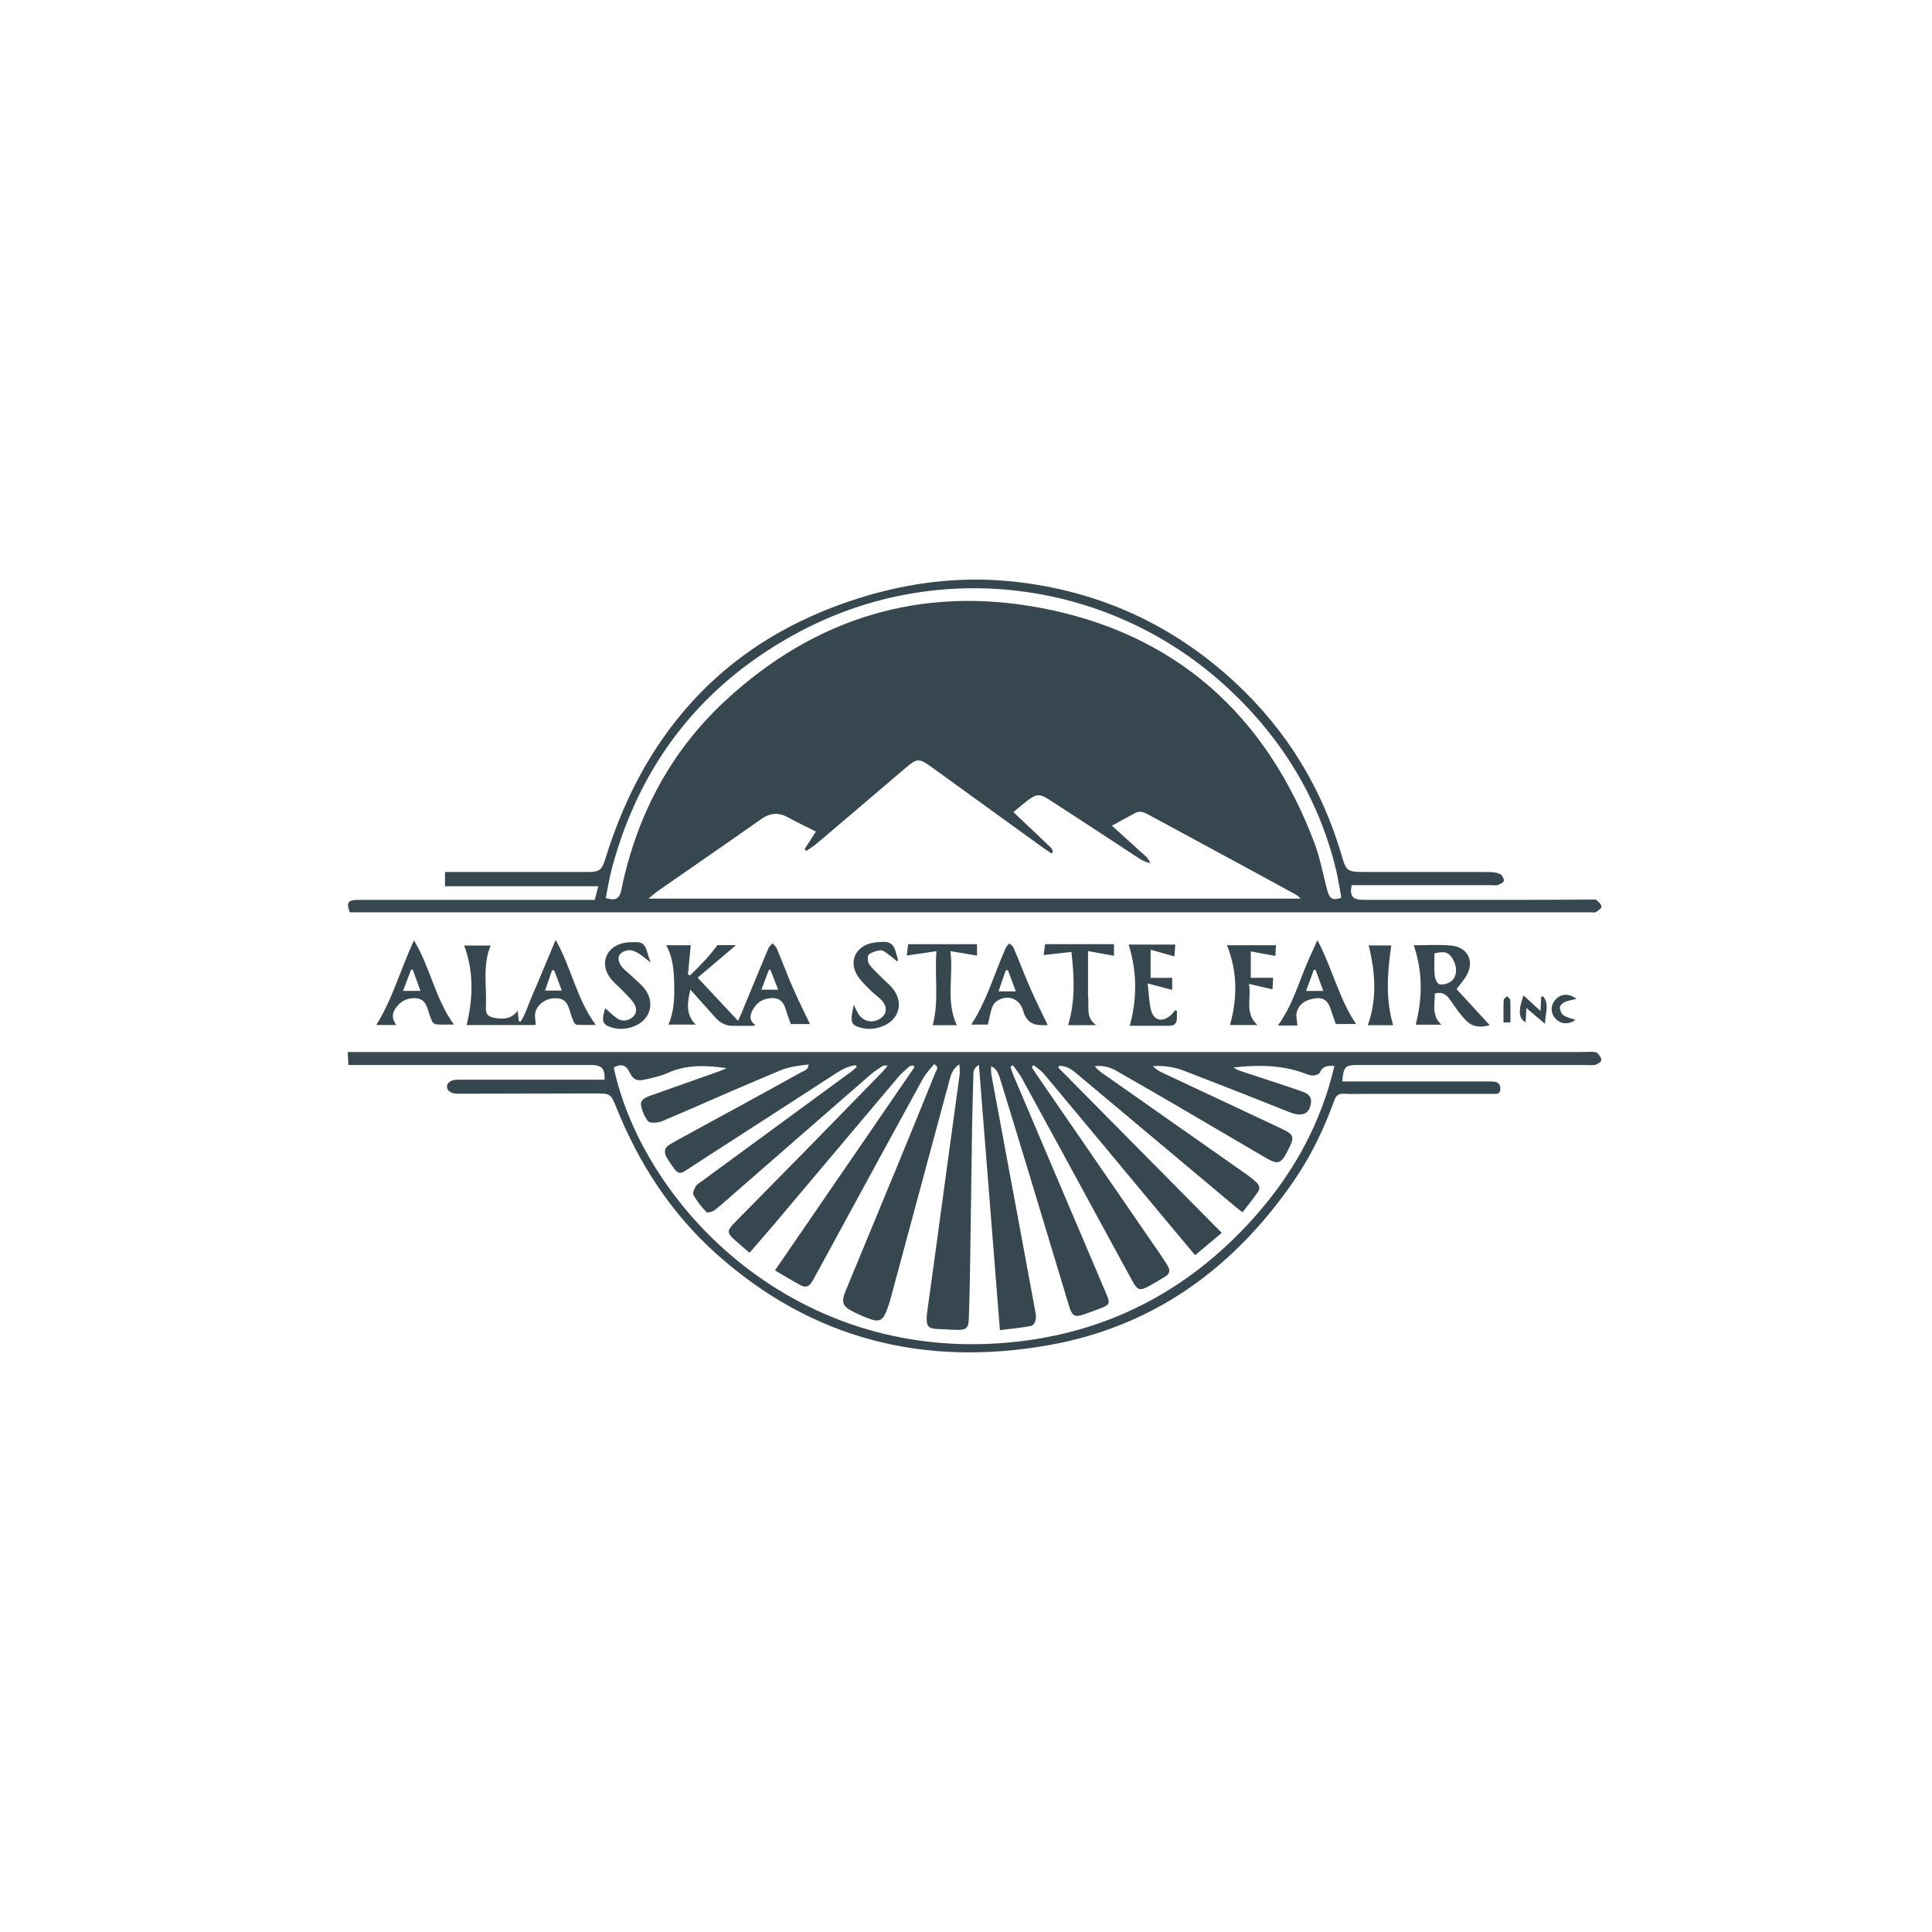 <?xml version="1.0" encoding="utf-8"?>
<!-- Generator: Adobe Illustrator 28.3.0, SVG Export Plug-In . SVG Version: 6.00 Build 0)  -->
<svg version="1.1" id="Layer_1" xmlns="http://www.w3.org/2000/svg" xmlns:xlink="http://www.w3.org/1999/xlink" x="0px" y="0px"
	 viewBox="0 0 100 100" enable-background="new 0 0 100 100" xml:space="preserve">
<path fill="#37474F" d="M18.106,47.222c-0.195-0.511-0.098-0.644,0.449-0.644h11.734h0.497c0.059-0.228,0.115-0.446,0.18-0.706
	h-7.933v-0.739h0.429h6.931c0.635,0,0.751-0.083,0.94-0.686c0.851-2.737,2.09-5.27,3.931-7.484c2.456-2.959,5.592-4.874,9.236-6.015
	c2.607-0.816,5.27-1.135,7.986-0.842c4.401,0.476,8.234,2.231,11.474,5.246c2.678,2.492,4.504,5.515,5.515,9.032
	c0.192,0.665,0.31,0.748,1.011,0.748c2.181,0,4.362,0,6.544,0.003c0.204,0,0.423,0.018,0.603,0.098
	c0.106,0.047,0.207,0.231,0.207,0.352c0,0.077-0.183,0.174-0.301,0.222c-0.089,0.035-0.204,0.009-0.307,0.009
	c-2.285,0-4.569,0-6.854,0h-0.417c-0.112,0.573,0.044,0.76,0.635,0.76h8.287c1.173,0,2.35-0.009,3.523-0.015
	c0.077,0,0.177-0.015,0.225,0.027c0.106,0.095,0.257,0.219,0.26,0.331c0,0.098-0.168,0.219-0.287,0.287
	c-0.08,0.044-0.201,0.015-0.304,0.015c-21.274,0-42.551,0-63.826,0h-0.366V47.222z M33.552,46.513h33.762
	c-0.095-0.121-0.198-0.186-0.307-0.245c-0.68-0.372-1.357-0.742-2.036-1.111c-1.824-0.99-3.65-1.977-5.477-2.964
	c-0.228-0.124-0.461-0.257-0.727-0.118c-0.396,0.21-0.789,0.429-1.215,0.662c0.266,0.242,0.497,0.449,0.724,0.656
	c0.231,0.207,0.464,0.411,0.686,0.627c0.204,0.201,0.479,0.349,0.57,0.659c-0.213-0.05-0.393-0.136-0.562-0.242
	c-0.541-0.349-1.079-0.709-1.617-1.061c-1.014-0.665-2.028-1.327-3.047-1.986c-0.482-0.31-0.656-0.304-1.111,0.038
	c-0.245,0.186-0.476,0.39-0.739,0.606c0.151,0.142,0.278,0.266,0.405,0.387c0.517,0.488,1.034,0.972,1.546,1.466
	c0.056,0.053,0.062,0.154,0.095,0.231c-0.03,0.018-0.056,0.033-0.086,0.05c-0.127-0.086-0.257-0.166-0.378-0.254
	c-1.965-1.422-3.931-2.843-5.896-4.265c-0.55-0.399-0.695-0.39-1.209,0.05c-1.552,1.324-3.103,2.645-4.658,3.963
	c-0.166,0.142-0.355,0.254-0.535,0.381c-0.033-0.03-0.062-0.062-0.095-0.092c0.189-0.293,0.378-0.585,0.588-0.91
	c-0.497-0.251-0.984-0.479-1.457-0.739c-0.499-0.272-0.931-0.222-1.398,0.109c-1.759,1.244-3.538,2.462-5.305,3.692
	c-0.154,0.106-0.296,0.236-0.511,0.411L33.552,46.513z M69.427,46.466c-0.089-0.476-0.154-0.937-0.26-1.386
	c-0.893-3.754-2.834-6.895-5.648-9.496c-5.982-5.53-14.819-6.736-22.052-2.929c-5.024,2.645-8.308,6.757-9.789,12.266
	c-0.139,0.514-0.219,1.046-0.325,1.564c0.488,0.145,0.677,0.05,0.795-0.352c0.021-0.074,0.03-0.151,0.044-0.228
	c0.801-3.765,2.539-7.034,5.364-9.65c4.625-4.28,10.129-5.953,16.291-4.794c6.984,1.312,11.683,5.527,14.187,12.171
	c0.293,0.78,0.443,1.611,0.656,2.421C68.815,46.525,68.972,46.628,69.427,46.466z M31.291,55.885c0.027-0.579-0.148-0.76-0.7-0.76
	c-1.974,0-3.952,0-5.926,0c-2.054,0-4.105,0-6.159,0h-0.473c-0.012-0.222-0.021-0.42-0.033-0.671h0.591h63.134
	c0.207,0,0.414-0.015,0.618-0.012c0.112,0,0.257,0,0.328,0.062c0.106,0.092,0.216,0.245,0.213,0.369
	c0,0.086-0.183,0.207-0.302,0.239c-0.157,0.041-0.331,0.012-0.497,0.012c-3.925,0-7.85,0-11.775,0c-0.695,0-0.765,0.074-0.836,0.851
	h0.458h7.011c0.115,0,0.233-0.003,0.349,0.006c0.236,0.021,0.378,0.124,0.364,0.396c-0.015,0.284-0.21,0.242-0.387,0.242
	c-2.181,0-4.362,0-6.547,0c-0.387,0-0.774,0.018-1.162-0.006c-0.281-0.018-0.405,0.089-0.499,0.352
	c-0.529,1.46-1.197,2.855-2.078,4.138c-3.112,4.525-7.259,7.566-12.727,8.527c-6.434,1.129-12.224-0.31-17.154-4.711
	c-2.37-2.116-4.058-4.723-5.228-7.67c-0.236-0.594-0.316-0.653-0.937-0.653c-2.415,0.003-4.826,0.009-7.241,0.015
	c-0.325,0-0.553-0.139-0.559-0.355c-0.009-0.213,0.213-0.372,0.538-0.372h7.164H31.291z M53.508,55.123
	c-0.035,0.035-0.071,0.071-0.106,0.109c0.089,0.136,0.174,0.278,0.266,0.411c2.137,3.103,4.274,6.207,6.408,9.31
	c0.13,0.192,0.257,0.387,0.375,0.585c0.127,0.213,0.089,0.399-0.124,0.529c-0.275,0.168-0.553,0.334-0.833,0.488
	c-0.499,0.272-0.609,0.245-0.884-0.254c-0.473-0.857-0.937-1.72-1.407-2.58c-1.428-2.628-2.855-5.255-4.292-7.88
	c-0.136-0.248-0.316-0.47-0.479-0.7c-0.044,0.024-0.086,0.047-0.13,0.068c0.05,0.148,0.089,0.299,0.151,0.443
	c0.715,1.685,1.431,3.369,2.146,5.054c0.898,2.11,1.797,4.221,2.693,6.334c0.174,0.408,0.133,0.499-0.29,0.665
	c-0.29,0.112-0.579,0.216-0.872,0.319c-0.491,0.174-0.635,0.098-0.789-0.405c-0.686-2.27-1.368-4.54-2.057-6.81
	c-0.499-1.652-1.008-3.304-1.513-4.954c-0.08-0.263-0.166-0.526-0.467-0.668c-0.018,0.177-0.006,0.349,0.024,0.517
	c0.547,2.953,1.097,5.908,1.646,8.861c0.213,1.141,0.423,2.282,0.632,3.423c0.056,0.313-0.047,0.612-0.272,0.65
	c-0.514,0.092-1.034,0.139-1.578,0.21c-0.364-4.596-0.724-9.124-1.088-13.729c-0.293,0.163-0.284,0.369-0.287,0.559
	c-0.024,0.89-0.05,1.779-0.065,2.669c-0.038,2.45-0.068,4.903-0.106,7.354c-0.015,0.863-0.035,1.729-0.065,2.592
	c-0.015,0.434-0.139,0.547-0.57,0.541c-0.322-0.003-0.644-0.033-0.966-0.041c-0.567-0.015-0.674-0.127-0.638-0.7
	c0.009-0.127,0.03-0.257,0.047-0.384c0.092-0.65,0.183-1.303,0.272-1.954c0.299-2.199,0.597-4.398,0.896-6.594
	c0.163-1.188,0.331-2.376,0.488-3.564c0.018-0.145-0.006-0.296-0.015-0.511c-0.358,0.242-0.434,0.529-0.511,0.813
	c-1.008,3.745-2.019,7.492-3.029,11.237c-0.077,0.284-0.166,0.57-0.284,0.839c-0.157,0.355-0.346,0.443-0.712,0.325
	c-0.316-0.103-0.627-0.239-0.925-0.387c-0.606-0.299-0.674-0.502-0.411-1.138c0.901-2.178,1.806-4.357,2.704-6.538
	c0.647-1.572,1.292-3.148,1.927-4.726c0.047-0.115,0.219-0.266-0.068-0.432c-0.189,0.242-0.423,0.47-0.573,0.742
	c-1.416,2.574-2.82,5.158-4.226,7.741c-0.488,0.896-0.969,1.791-1.463,2.684c-0.189,0.346-0.358,0.426-0.65,0.275
	c-0.44-0.231-0.863-0.497-1.324-0.766c2.427-3.538,4.826-7.034,7.226-10.531c-0.027-0.027-0.05-0.053-0.077-0.077
	c-0.065,0.018-0.148,0.015-0.192,0.053c-0.201,0.177-0.414,0.352-0.585,0.559c-2.125,2.512-4.244,5.033-6.366,7.549
	c-0.432,0.511-0.872,1.014-1.321,1.534c-0.272-0.233-0.523-0.437-0.76-0.653c-0.42-0.381-0.423-0.488-0.015-0.904
	c1.194-1.215,2.394-2.427,3.585-3.641c1.365-1.392,2.722-2.79,4.085-4.185c0.074-0.077,0.136-0.163,0.257-0.307
	c-0.148,0.009-0.219-0.009-0.257,0.018c-0.216,0.142-0.434,0.278-0.63,0.446c-2.326,2.025-4.649,4.052-6.975,6.08
	c-0.361,0.313-0.712,0.638-1.088,0.931c-0.112,0.089-0.378,0.166-0.434,0.109c-0.257-0.263-0.488-0.559-0.671-0.878
	c-0.056-0.098,0.035-0.319,0.115-0.452c0.068-0.115,0.207-0.189,0.322-0.272c2.568-1.886,5.14-3.768,7.711-5.654
	c0.106-0.077,0.204-0.168,0.304-0.254c-0.018-0.033-0.038-0.065-0.056-0.095c-0.346,0.047-0.659,0.192-0.958,0.384
	c-2.471,1.596-4.936,3.198-7.41,4.788c-0.819,0.526-0.742,0.659-1.392-0.349c-0.035-0.053-0.065-0.112-0.086-0.174
	c-0.065-0.192-0.03-0.361,0.139-0.482c0.124-0.089,0.26-0.168,0.396-0.242c0.972-0.532,1.948-1.061,2.92-1.593
	c1.188-0.65,2.376-1.298,3.559-1.957c0.148-0.083,0.378-0.112,0.396-0.408c-0.52,0.056-1.014,0.115-1.481,0.313
	c-0.831,0.352-1.664,0.7-2.492,1.058c-1.194,0.517-2.385,1.046-3.585,1.552c-0.198,0.083-0.449,0.112-0.659,0.071
	c-0.195-0.038-0.517-0.81-0.458-1.017c0.027-0.089,0.103-0.18,0.183-0.228c0.13-0.08,0.281-0.13,0.426-0.18
	c1.165-0.414,2.332-0.825,3.496-1.238c0.112-0.038,0.216-0.095,0.325-0.142c-1.052-0.151-2.066-0.195-3.05,0.248
	c-0.384,0.171-0.81,0.26-1.224,0.352c-0.396,0.086-0.582-0.033-0.76-0.402c-0.177-0.366-0.437-0.44-0.81-0.228
	c1.531,7.132,9.452,15.502,20.937,14.181c4.986-0.573,9.106-2.858,12.393-6.632c1.927-2.217,3.298-4.738,3.972-7.634
	c-0.358-0.021-0.612,0.006-0.751,0.34c-0.035,0.089-0.233,0.154-0.358,0.157c-0.148,0.003-0.299-0.059-0.443-0.115
	c-1.197-0.443-2.427-0.437-3.677-0.304c0.13,0.089,0.269,0.151,0.411,0.198c0.538,0.18,1.079,0.352,1.617,0.532
	c0.538,0.18,1.079,0.349,1.608,0.547c0.34,0.127,0.437,0.337,0.361,0.668c-0.077,0.346-0.281,0.514-0.632,0.488
	c-0.151-0.012-0.304-0.059-0.446-0.112c-0.6-0.233-1.197-0.479-1.797-0.715c-1.224-0.479-2.447-0.961-3.674-1.433
	c-0.511-0.198-1.049-0.278-1.611-0.239c0.136,0.142,0.287,0.245,0.452,0.322c2.039,0.961,4.082,1.918,6.124,2.876
	c0.745,0.349,0.777,0.443,0.408,1.162c-0.369,0.724-0.505,0.763-1.218,0.343c-1.445-0.848-2.891-1.699-4.339-2.545
	c-1.102-0.644-2.211-1.28-3.316-1.915c-0.346-0.198-0.712-0.293-1.123-0.239c0.127,0.16,0.275,0.278,0.429,0.384
	c2.332,1.637,4.667,3.275,7.002,4.915c0.275,0.192,0.556,0.381,0.81,0.597c0.171,0.145,0.381,0.34,0.216,0.591
	c-0.245,0.369-0.532,0.712-0.81,1.073c-0.148-0.115-0.251-0.192-0.352-0.275c-1.593-1.336-3.183-2.672-4.776-4.005
	c-1.176-0.987-2.356-1.971-3.532-2.959c-0.242-0.204-0.508-0.343-0.822-0.343c-0.018,0.03-0.038,0.059-0.056,0.092
	c2.817,2.846,5.63,5.692,8.465,8.556c-0.476,0.399-0.916,0.768-1.38,1.156c-0.665-0.795-1.309-1.564-1.954-2.338
	c-1.948-2.341-3.895-4.685-5.849-7.023c-0.154-0.186-0.369-0.322-0.556-0.482L53.508,55.123z M35.733,51.215
	c-0.148,0.674-0.266,1.271,0.278,1.818h-1.41c0.29-0.686,0.313-1.377,0.296-2.072c-0.015-0.695-0.056-1.389-0.414-2.036h1.271
	c-0.05,0.514-0.098,1.014-0.145,1.51c0.035,0.018,0.071,0.035,0.106,0.053c0.499-0.479,0.984-0.972,1.419-1.569h0.966
	c-0.695,0.588-1.324,1.123-1.989,1.685c0.692,0.739,1.374,1.469,2.09,2.234c0.071-0.154,0.124-0.263,0.171-0.378
	c0.464-1.12,0.922-2.24,1.392-3.358c0.044-0.103,0.145-0.186,0.222-0.278c0.077,0.092,0.183,0.168,0.225,0.275
	c0.284,0.677,0.538,1.368,0.833,2.039c0.275,0.63,0.585,1.247,0.881,1.868h-0.99c-0.083-0.239-0.183-0.488-0.257-0.742
	c-0.145-0.491-0.417-0.671-0.922-0.582c-0.405,0.068-0.671,0.316-0.836,0.674c-0.115,0.251-0.121,0.499,0.177,0.695
	c-0.024,0.015-0.047,0.03-0.074,0.044c-0.384,0-0.765,0.009-1.15,0c-0.355-0.012-0.635-0.186-0.866-0.449
	c-0.408-0.461-0.822-0.919-1.28-1.431H35.733z M39.41,51.227h0.869c-0.151-0.384-0.278-0.709-0.405-1.034
	c-0.024,0-0.05,0.003-0.074,0.006C39.673,50.536,39.543,50.873,39.41,51.227z M27.727,53.042c0.006,0-0.053,0.015-0.115,0.015
	c-1.147,0-2.296,0-3.458,0c0.331-1.395,0.378-2.758-0.13-4.117h1.374c-0.434,1.037-0.198,2.104-0.248,3.154
	c-0.021,0.423,0.109,0.544,0.532,0.606c0.411,0.059,0.798,0.033,1.114-0.384c0.021,0.222,0.038,0.378,0.053,0.535
	c0.03,0.012,0.059,0.024,0.092,0.035c0.272-0.417,0.405-0.901,0.606-1.354c0.204-0.458,0.393-0.925,0.588-1.386
	c0.198-0.473,0.396-0.949,0.624-1.496c0.819,1.428,1.073,3.044,2.081,4.401c-0.372,0-0.683,0.009-0.993-0.009
	c-0.059-0.003-0.136-0.106-0.166-0.177c-0.083-0.201-0.154-0.411-0.213-0.621c-0.124-0.426-0.346-0.594-0.789-0.576
	c-0.42,0.015-0.857,0.31-0.966,0.715c-0.053,0.195,0.006,0.423,0.015,0.662L27.727,53.042z M28.684,50.222c-0.035,0-0.074,0-0.109,0
	c-0.121,0.346-0.239,0.689-0.364,1.049h0.866C28.936,50.896,28.812,50.559,28.684,50.222z M75.391,51.195
	c0.565,0.615,1.12,1.221,1.714,1.865c-0.494,0.151-0.91,0.083-1.232-0.248c-0.293-0.301-0.535-0.656-0.774-1.005
	c-0.198-0.287-0.408-0.502-0.833-0.381c0.012,0.538-0.192,1.111,0.34,1.611h-1.33c0.358-1.377,0.364-2.737-0.1-4.111
	c0.627,0,1.259-0.038,1.886,0.009c0.946,0.071,1.309,0.872,0.78,1.664c-0.133,0.201-0.293,0.387-0.452,0.597H75.391z M74.248,49.353
	c0,0.375-0.024,0.76,0.012,1.141c0.015,0.166,0.133,0.429,0.245,0.452c0.183,0.038,0.44-0.03,0.594-0.145
	c0.328-0.248,0.343-0.733,0.098-1.162c-0.201-0.349-0.452-0.429-0.946-0.287H74.248z M54.227,53.06c-0.1,0-0.216,0-0.331,0
	c-0.487,0-0.796-0.239-0.928-0.718c-0.189-0.686-0.872-0.919-1.431-0.479c-0.1,0.08-0.171,0.228-0.21,0.355
	c-0.08,0.257-0.127,0.523-0.195,0.813h-0.86c0.816-1.25,1.203-2.66,1.791-3.981c0.038-0.083,0.121-0.148,0.18-0.222
	c0.074,0.074,0.18,0.136,0.219,0.225c0.301,0.712,0.573,1.433,0.884,2.14c0.272,0.618,0.576,1.224,0.881,1.865L54.227,53.06z
	 M52.58,51.313c-0.148-0.393-0.281-0.745-0.411-1.099c-0.038,0.006-0.077,0.012-0.115,0.018c-0.121,0.352-0.239,0.706-0.369,1.079
	h0.896L52.58,51.313z M21.428,48.674c0.845,1.401,1.094,3.012,2.066,4.357c-0.337,0-0.627,0.012-0.913-0.009
	c-0.08-0.006-0.186-0.089-0.219-0.163c-0.095-0.21-0.16-0.434-0.231-0.656c-0.13-0.405-0.358-0.562-0.777-0.535
	c-0.358,0.024-0.638,0.192-0.848,0.479c-0.231,0.313-0.233,0.544,0,0.907h-1.031C20.323,51.703,20.731,50.163,21.428,48.674z
	 M21.363,50.187c-0.03,0-0.059,0.006-0.089,0.009c-0.136,0.361-0.272,0.721-0.411,1.091h0.901
	C21.624,50.896,21.494,50.542,21.363,50.187z M66.143,53.083c0.786-1.088,1.094-2.299,1.596-3.423
	c0.139-0.313,0.284-0.627,0.449-0.996c0.771,1.439,1.102,3.003,2.001,4.339h-1.046c-0.08-0.233-0.174-0.47-0.248-0.715
	c-0.166-0.544-0.432-0.709-0.984-0.585c-0.39,0.089-0.7,0.304-0.795,0.703c-0.047,0.201,0.021,0.429,0.038,0.668
	c-0.03,0-0.115,0.009-0.201,0.009C66.711,53.083,66.469,53.083,66.143,53.083z M68.097,50.196c-0.033,0-0.062,0.003-0.095,0.006
	c-0.13,0.352-0.257,0.7-0.402,1.088h0.893c-0.139-0.381-0.269-0.736-0.399-1.091L68.097,50.196z M58.477,53.092
	c0.689,0,1.383,0.006,2.075,0c0.225,0,0.358-0.13,0.364-0.364c0.003-0.133,0-0.269,0-0.402c-0.033-0.012-0.062-0.027-0.095-0.038
	c-0.071,0.086-0.136,0.183-0.219,0.257c-0.455,0.399-0.907,0.275-1.037-0.31c-0.095-0.42-0.106-0.857-0.16-1.333
	c0.461,0.121,0.848,0.225,1.268,0.337v-0.627h-1.117v-1.454c0.414,0.115,0.804,0.225,1.232,0.346
	c0.015-0.228,0.03-0.411,0.044-0.612h-2.412c0.437,1.416,0.44,2.796,0.056,4.203V53.092z M33.446,49.117
	c-0.074-0.222-0.245-0.352-0.461-0.352c-0.293,0-0.603-0.003-0.872,0.089c-0.742,0.251-1.017,0.984-0.606,1.649
	c0.183,0.299,0.485,0.523,0.73,0.783c0.198,0.213,0.426,0.414,0.579,0.656c0.13,0.204,0.174,0.464-0.041,0.677
	c-0.222,0.216-0.55,0.278-0.816,0.103c-0.231-0.154-0.426-0.358-0.63-0.535c-0.021,0.068-0.056,0.166-0.077,0.266
	c-0.103,0.455-0.009,0.609,0.434,0.736c0.387,0.109,0.765,0.077,1.135-0.068c0.804-0.316,1.088-1.147,0.603-1.862
	c-0.183-0.272-0.461-0.479-0.698-0.712c-0.192-0.186-0.429-0.343-0.576-0.559c-0.266-0.384-0.133-0.703,0.325-0.798
	c0.154-0.033,0.355,0.03,0.499,0.112c0.222,0.124,0.417,0.299,0.698,0.511c-0.095-0.287-0.16-0.491-0.225-0.695L33.446,49.117z
	 M54.094,48.869c-0.024,0.189-0.047,0.361-0.074,0.565c0.499-0.056,0.952-0.106,1.436-0.163c0.151,1.295,0.204,2.545-0.171,3.789
	h1.451c-0.497-0.364-0.39-0.816-0.402-1.244c0-0.103-0.018-0.204-0.018-0.307c0-0.754,0-1.507,0-2.282
	c0.491,0.089,0.901,0.166,1.342,0.245v-0.603H54.094z M46.489,49.717c-0.05-0.171-0.098-0.343-0.145-0.514
	c-0.083-0.301-0.293-0.461-0.594-0.452c-0.266,0.009-0.547,0.018-0.795,0.106c-0.7,0.248-0.972,0.907-0.621,1.561
	c0.166,0.307,0.446,0.556,0.695,0.813c0.195,0.204,0.44,0.361,0.627,0.57c0.34,0.381,0.21,0.833-0.272,1.011
	c-0.384,0.142-0.783-0.012-0.984-0.384c-0.062-0.112-0.115-0.231-0.21-0.417c-0.041,0.222-0.077,0.358-0.095,0.497
	c-0.056,0.449,0.03,0.573,0.467,0.689c0.387,0.103,0.765,0.065,1.135-0.083c0.76-0.304,1.055-1.064,0.638-1.767
	c-0.186-0.31-0.502-0.541-0.76-0.807c-0.201-0.21-0.434-0.405-0.591-0.644c-0.08-0.121-0.098-0.417-0.018-0.485
	c0.16-0.133,0.402-0.201,0.618-0.225c0.115-0.012,0.254,0.109,0.366,0.189c0.166,0.118,0.322,0.254,0.482,0.381
	c0.018-0.015,0.035-0.027,0.05-0.041L46.489,49.717z M49.19,49.229c0.494,0.083,0.928,0.157,1.38,0.233v-0.591h-3.564
	c-0.024,0.201-0.047,0.381-0.071,0.588c0.535-0.08,1.011-0.148,1.534-0.225c-0.1,1.3,0.142,2.565-0.192,3.83h1.25
	C48.933,51.813,49.368,50.521,49.19,49.229z M66.013,49.481c0.012-0.225,0.021-0.384,0.03-0.556h-2.536
	c0.55,1.371,0.544,2.74,0.157,4.132h1.422c-0.695-0.635-0.296-1.416-0.44-2.131c0.426,0.098,0.807,0.186,1.218,0.281
	c0.012-0.222,0.021-0.384,0.035-0.597H64.74v-1.365c0.432,0.08,0.839,0.154,1.28,0.233L66.013,49.481z M72.108,53.063
	c-0.402-1.377-0.296-2.746-0.095-4.126h-1.17c0.399,1.608,0.387,2.905-0.044,4.126H72.108z M78.968,52.906
	c0.012-0.228,0.024-0.449,0.038-0.73c0.337,0.287,0.627,0.529,0.964,0.816c0.009-0.532,0.236-1.008-0.092-1.416
	c-0.035,0-0.071,0.006-0.106,0.009c-0.012,0.231-0.024,0.461-0.035,0.745c-0.325-0.301-0.597-0.55-0.878-0.807
	c-0.287,0.786-0.254,1.203,0.106,1.386L78.968,52.906z M80.508,51.747c-0.263,0.284-0.26,0.692,0.006,0.978
	c0.272,0.29,0.689,0.322,1.032,0.062c-0.216-0.077-0.443-0.115-0.615-0.233c-0.112-0.077-0.189-0.269-0.192-0.414
	c0-0.092,0.142-0.225,0.248-0.275c0.183-0.08,0.387-0.106,0.609-0.163c-0.381-0.301-0.795-0.275-1.091,0.041L80.508,51.747z
	 M78.173,51.759c-0.003-0.068-0.115-0.13-0.18-0.195c-0.056,0.068-0.16,0.133-0.163,0.201c-0.015,0.381-0.009,0.76-0.009,1.156
	h0.358c0-0.399,0.009-0.78-0.009-1.162H78.173z"/>
</svg>
